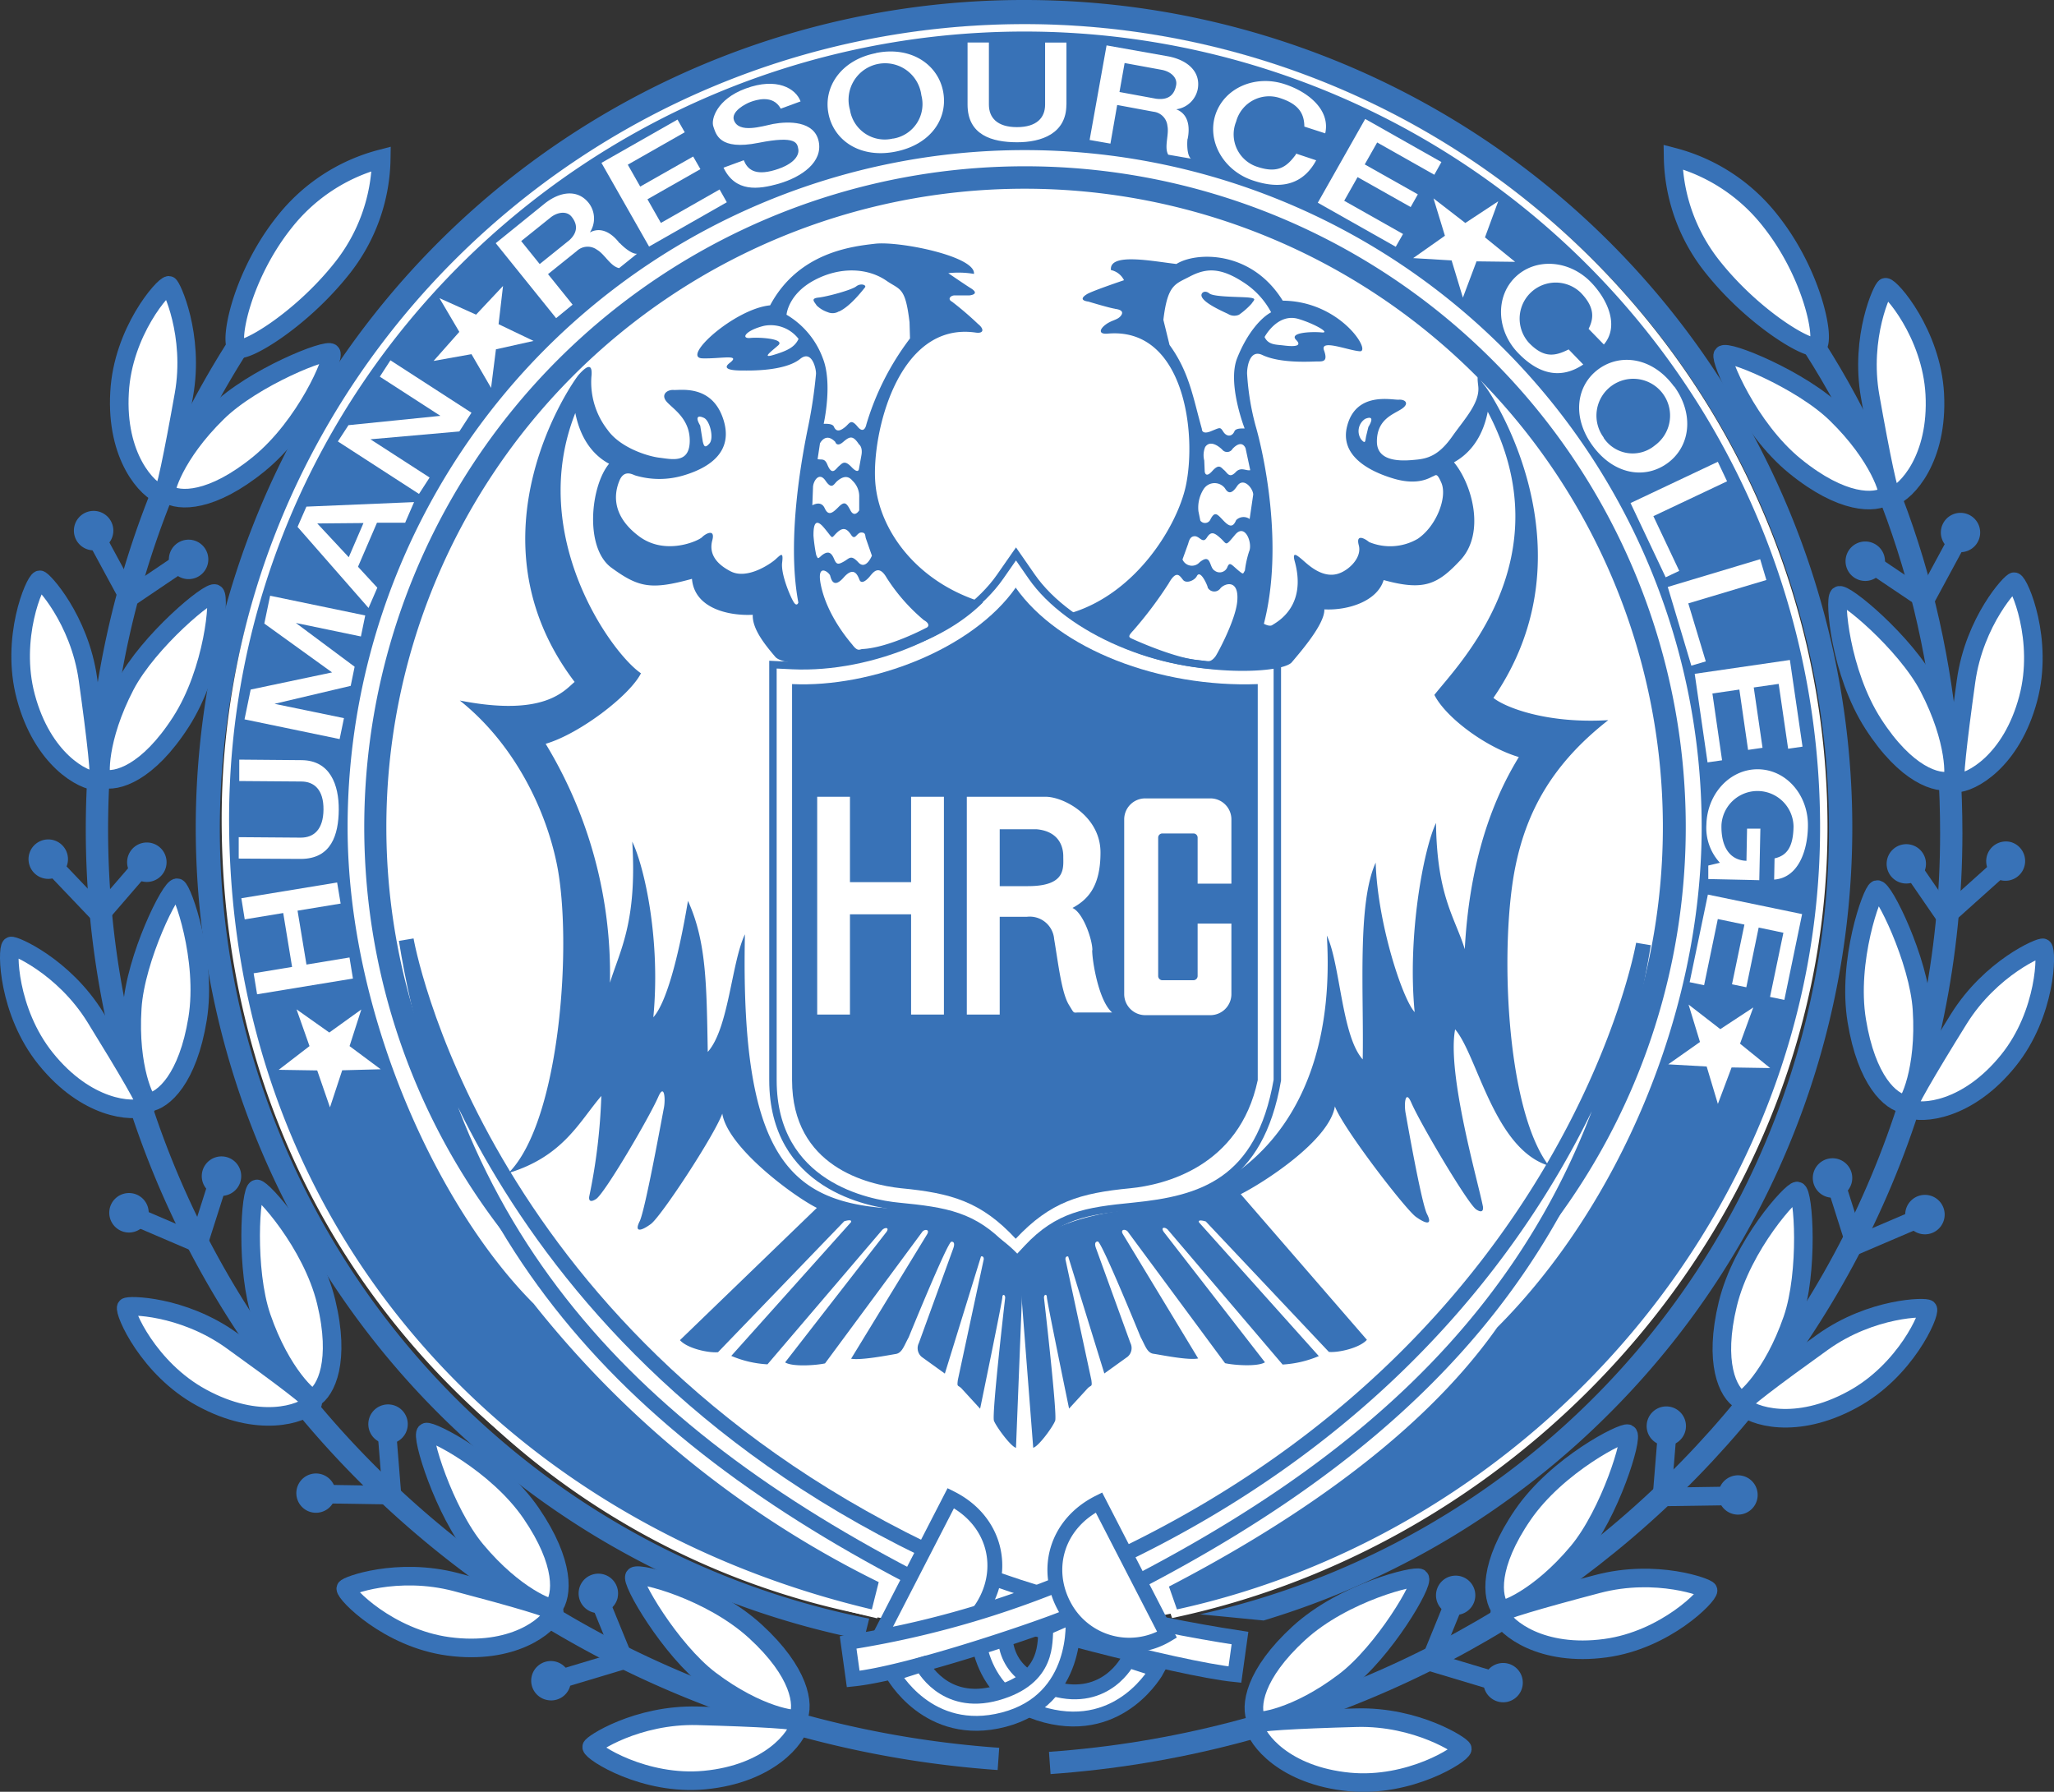 <svg xmlns="http://www.w3.org/2000/svg" viewBox="0 0 304.08 265.25"><rect x="0" y="0" width="304.08" height="265.25" fill="#333333" stroke="none"/><defs><style>.cls-1{fill:#fff;}.cls-2{fill:#3872b7;}.cls-3,.cls-4,.cls-5,.cls-6,.cls-7{fill:none;}.cls-3,.cls-5,.cls-6,.cls-7{stroke:#3872b7;}.cls-3{stroke-width:2.2px;}.cls-4{stroke:#fff;}.cls-4,.cls-5{stroke-width:1.1px;}.cls-6{stroke-width:3.3px;}.cls-7{stroke-width:2.75px;}</style></defs><g id="レイヤー_2" data-name="レイヤー 2"><g id="レイヤー_1-2" data-name="レイヤー 1"><path class="cls-1" d="M150.2,241.25a114,114,0,1,1,114-114,114,114,0,0,1-114,114"/><path class="cls-2" d="M218.91,188.83a94.49,94.49,0,1,0-134,.45l-2.33,2.33a97.82,97.82,0,1,1,138.33,0l-2-2.78"/><path class="cls-1" d="M183.57,242.49l-.75,5.41c-8.52-.86-34.74-8-37.43-9.21-47-22.11-77.36-50.5-85.25-99.58,0,0,9.93,57.84,76.54,90.21,13.68,6.66,32.66,11,46.89,13.17"/><path class="cls-3" d="M183.57,242.49l-.75,5.41c-8.52-.86-34.74-8-37.43-9.21-47-22.11-77.36-50.5-85.25-99.58,0,0,9.93,57.84,76.54,90.21C150.36,236,169.34,240.32,183.57,242.49Z"/><path class="cls-1" d="M144.65,238.61c-.13.63-1.05,12.4,10.19,15.32s16.46-6.77,16.46-6.77L167,245.77s-3.2,6.45-11.07,4.22-7.06-7.65-7.29-9.64l-3.95-1.74"/><path class="cls-3" d="M144.65,238.61c-.13.63-1.05,12.4,10.19,15.32s16.46-6.77,16.46-6.77L167,245.77s-3.2,6.45-11.07,4.22-7.06-7.65-7.29-9.64Z"/><path class="cls-1" d="M140.76,221.78c6.36,3.19,8.11,10,5.06,15.49a10.91,10.91,0,0,1-15.15,4.11l10.09-19.6"/><path class="cls-3" d="M140.76,221.78c6.36,3.19,8.11,10,5.06,15.49a10.91,10.91,0,0,1-15.15,4.11Z"/><path class="cls-2" d="M177.54,239a119.11,119.11,0,1,0-48.86.61l-.79,3.17A122.54,122.54,0,0,1,151.7,0a122.52,122.52,0,0,1,86.63,209.16,122,122,0,0,1-51.26,30.73l-9.53-.93"/><path class="cls-2" d="M172.38,234.6c15.09-7.8,36.48-20.81,48.85-38.45,17.71-17.72,30.14-46.12,30.14-73.7a99.68,99.68,0,0,0-199.36,0c0,27.57,13.37,56.15,27.4,70.17a148.77,148.77,0,0,0,51.32,41.29l-1.26,5C74.05,226,33.92,181.62,33.37,122.45,32.76,57.1,86.34,4.12,151.69,4.12A118.32,118.32,0,0,1,270,122.45c0,56.79-42.71,105-96.12,116.44l-1.51-4.29"/><path class="cls-4" d="M172.38,234.6c15.09-7.8,36.48-20.81,48.85-38.45,17.71-17.72,30.14-46.12,30.14-73.7a99.68,99.68,0,0,0-199.36,0c0,27.57,13.37,56.15,27.4,70.17a148.77,148.77,0,0,0,51.32,41.29l-1.26,5C74.05,226,33.92,181.62,33.37,122.45,32.76,57.1,86.34,4.12,151.69,4.12A118.32,118.32,0,0,1,270,122.45c0,56.79-42.71,105-96.12,116.44Z"/><path class="cls-1" d="M125.56,243.14l.75,5.41c8.53-.88,29.06-8,31.75-9.23,47-22.1,77.36-50.48,85.24-99.57,0,0-9.93,57.84-76.53,90.22a141.49,141.49,0,0,1-41.21,13.17"/><path class="cls-3" d="M125.56,243.14l.75,5.41c8.53-.88,29.06-8,31.75-9.23,47-22.1,77.36-50.48,85.24-99.57,0,0-9.93,57.84-76.53,90.22A141.49,141.49,0,0,1,125.56,243.14Z"/><path class="cls-1" d="M158.8,239.26c.12.63,1,12.39-10.2,15.31s-16.46-6.78-16.46-6.78l4.35-1.38s3.2,6.45,11.07,4.23,7.06-7.66,7.29-9.66l4-1.72"/><path class="cls-3" d="M158.8,239.26c.12.63,1,12.39-10.2,15.31s-16.46-6.78-16.46-6.78l4.35-1.38s3.2,6.45,11.07,4.23,7.06-7.66,7.29-9.66Z"/><path class="cls-1" d="M162.69,222.42c-6.37,3.19-8.12,10-5.06,15.49A10.9,10.9,0,0,0,172.77,242l-10.08-19.6"/><path class="cls-3" d="M162.69,222.42c-6.37,3.19-8.12,10-5.06,15.49A10.9,10.9,0,0,0,172.77,242Z"/><path class="cls-2" d="M134.65,179c-17.06-.28-25.1-6.06-24.37-40.69-2,4.21-2.39,13.93-5.5,17.41-.18-9.9-.18-16.31-2.93-22.36-1.47,8.8-3.3,15.22-5.13,17.23,1.1-11.36-1.28-22.17-3.12-26,.74,11.91-1.83,16.12-3.3,20.89a65.64,65.64,0,0,0-9.52-35.37c5-1.46,12.46-7.15,14.11-10.44C90.49,96.69,78,79.28,85.17,61.14c.92,4.59,3.3,6.6,5,7.51-2.75,3.31-3.67,12.46.36,15.4s5.87,3.3,11.91,1.64c.37,4.41,5.49,5.5,9,5.32-.09,2.11,1.83,4.45,3.34,6.23,1.86,2.2,20.89,1.79,30.74-8.06-9.71-2.92-15.39-10.63-15.94-17.77s3.32-23.83,14.84-22.18c1.28.19,1.28-.55.37-1.27a47.76,47.76,0,0,0-3.85-3.3c-.74-.38-.19-.93.37-.93h2.2s1.71-.15.18-1.08c-.79-.49-3.3-2.21-3.3-2.21a13.54,13.54,0,0,1,3.8.11c.28-2.61-11.06-4.88-14.63-4.47-3.36.39-11.34,1.24-15.55,9.12-5.27.51-13.3,7.78-10,7.85,2.68.08,5.79-.68,4,.69-1.44,1.11,1.17,1.11,2,1.11s6.14.15,8.45-1.72c1.79-1.44,2.41,1.64,2.34,2.26a71.06,71.06,0,0,1-1.1,7.49c-.75,3.65-3.36,16.56-1.51,26.32,0,0-.21.69-.69-.07s-1.92-4.12-1.71-5.84-.21-1.17-1-.47-4.19,3-6.6,1.77-3.22-2.81-2.74-4.6-1-1-1.51-.47-5.43,2.8-9.35-.14-3.77-6.12-2.88-8.24c.69-1.66,1.92-.9,2.33-.76a12.49,12.49,0,0,0,7.15,0c3.71-1.1,7.56-3.44,5.84-8.46s-6.32-4.12-7.29-4.19-2,.7-1,1.79,3.44,2.54,3.37,5.84-2.68,2.61-4.47,2.4-5.84-1.5-7.69-4.12a11.49,11.49,0,0,1-2.4-7.84c.27-2.47-1-1.3-1.86-.34s-17,23.92-.62,45.49c-1.51,1.24-4.4,5.23-17,2.75C76,110,80.73,119.58,82.43,127.89c2.34,11.41.55,38.06-7.15,45.76,8.11-2.48,10.45-7.56,13.74-11.41a85.54,85.54,0,0,1-1.78,14.84s-.28,1.24,1,.42,7.84-12,9.21-15.12c.89-2.06,1.1.28.83,1.65-.17.83-2.76,15.12-3.58,16.76s.13,1.52,1.65.41,9.34-13,10.58-16.34c.83,5.08,10.65,12.29,14,13.95l-20.27,19.58c1.1,1.24,4.26,1.92,5.64,1.78l18.68-19.38s1.24-.4,1,.14l-17.72,19.79a15.87,15.87,0,0,0,5.36,1.25l16.9-19.8c.42-.55,1.38-.55.55.41l-14.84,19.1c1.1.7,4.67.43,5.91.15l14.43-19.52c.41-.42,1.1-.28.68.41L126,201.14c1.52.27,5.64-.55,6.6-.7s1.23-1.22,1.92-2.46c0,0,5.77-14.16,6.32-14.16,0,0,.69-.13.28,1l-5.09,14a1.69,1.69,0,0,0,.42,2.05l3.43,2.47L145.23,186s.41-.14.41.4L141.8,204.3c-.14,1.1,0,.68.55,1.24l2.75,3s3.29-15.93,3.29-16.49.48-.41.41.14c0,0-2,17.25-1.65,18.14s2.46,3.78,3.26,4l1.1-27.71s-5.5-7.46-16.86-7.64M120.84,82.19a23.61,23.61,0,0,1-.41-2.89c0-.82,0-3,1.51-1.23s1,1.72,1.92.82,1.51-.68,2.13.27.83-.33,1.52-.33.54.47.68.88l.89,2.55s-.89,2.2-2,1-1.31-.61-2.14-.14-1.1.48-1.44-.33-.77-1.43-1.86-.56C121,82.82,121.11,82.68,120.84,82.19Zm6.32-12.77s-.06.82-1.1-.28-1.37-.55-1.86-.14-1,1.53-1.71-.21c-.41-1-.83-.68-1.45-.82l.35-2.33s.82-1.73,2.27-.22c0,0,.2.84,1.17,0s1.44-1,2.33.35c0,0,.62.41.35,1.71Zm4.12,16.14a27.45,27.45,0,0,0,5.5,6.25c.89.48.76,1,.28,1.16,0,0-5.43,2.9-9.35,3.11-.42,0-.69.47-1.51-.62-.21-.28-3.71-4.13-4.68-8.87-.68-3.37,1.24-1.86,1.38-1.37s.48,2,2,.27,2.07-.34,2.34.34,1,.13,1.51-.48S130.11,83.5,131.28,85.56ZM114.65,52.5c-2,.63-.54-.41.55-1.37s-2.67-1.24-4.12-1.1-.76-1.1,2-1.79a5.19,5.19,0,0,1,5.14,1.93C117.68,51.34,116.65,51.89,114.65,52.5Zm1.79-5.91s.21-3,4.06-5.08,8-1.87,10.78.08c2,1.37,2.75.88,3.37,6.11l.07,2.4a39.75,39.75,0,0,0-6.46,12.72s-.28,1.58-1.3.34-1.17-.48-1.86.07-1.28.78-1.65-.07c-.21-.48-1.17-.42-1.51-.42,0,0,1.37-6-.14-9.74A12.49,12.49,0,0,0,116.44,46.59Zm3.92,25.57c0-.89.89-2.41,1.85-1s1.24.48,1.72.07,1.44-1.1,2.27-.07a3.19,3.19,0,0,1,1,2.48v1.91s-.69,1.17-1.3,0-.9-1.37-1.79-.47-1.51,1.36-2.06.06c0,.08-.35-1.09-1.79-.34Zm-16.15-10.3c.89.41,1.51,3,.83,3.78s-.83.4-1-.28L103.66,63C102.9,61.72,103.31,61.44,104.21,61.86Z"/><path class="cls-2" d="M124.2,46.12c1.64-.74,3.39-3,3.85-3.57.28-.35-.61-.69-1.3-.15s-4.33,1.52-5.57,1.65-.62.62-.28,1.17a4.33,4.33,0,0,0,1.66,1,1.78,1.78,0,0,0,1.64-.13"/><path class="cls-2" d="M150.8,186.42l2.16,27.9c.81-.21,2.91-3.1,3.25-4s-1.65-18.15-1.65-18.15c-.06-.54.42-.69.42-.14s3.29,16.49,3.29,16.49l2.75-3c.55-.55.69-.14.55-1.23l-3.84-17.87c0-.55.41-.41.41-.41l5.35,17.31,3.44-2.47a1.69,1.69,0,0,0,.41-2.06l-5.08-14c-.41-1.09.27-1,.27-1,.56,0,6.33,14.15,6.33,14.15.68,1.24.95,2.34,1.92,2.47s5.09,1,6.6.69L166.24,182.7c-.41-.68.27-.82.69-.41l14.43,19.51c1.24.29,4.8.56,5.91-.13l-14.83-19.1c-.84-1,.13-1,.54-.42L189.88,202a16.11,16.11,0,0,0,5.36-1.25l-17.73-19.79c-.27-.55,1-.14,1-.14l18.22,19.31c1.36.14,4.53-.56,5.63-1.79l-18.68-21.56c3.3-1.66,13.11-7.91,13.94-13,1.23,3.29,10.46,15.26,12,16.36s2.48,1.24,1.64-.41-3-14-3.15-14.84c-.29-1.39-.07-3.72.82-1.66,1.37,3.16,8.39,15,9.61,15.81s1-.41,1-.41c-.69-3.58-5.36-19.66-4.12-26.25,3.3,3.84,5.76,17.71,13.87,20.19-6.45-8.51-7.28-33-4.93-44.37,1.7-8.31,5.63-15.26,13.73-21.59-9.48.56-15.53-2.06-17-3.3,15.11-22-.42-45.21-1.25-46.17s-1.3-2.47-1,0S216.83,62,215,64.6s-3.37,3.24-5.16,3.43-6,.62-6-2.67,2.4-4,3.64-4.81.56-1.45-.4-1.38-6.28-1.27-7.63,3.85c-1.18,4.39,3.16,6.73,6.87,7.83s5.43-.2,5.84-.34.55-.62,1.24,1c.88,2.13-.76,6.39-3.51,8.25a8.11,8.11,0,0,1-7.21.48c-.56-.48-2-1.31-1.52.48s-1.37,3.57-2.81,4.12c-2.53,1-4.82-1.37-5.63-2.05s-1.48-1.2-1,.47c1.71,6.54-2.62,8.79-3.38,9.28-.41.27-1.23-.2-1.23-.2,3-11.62-.07-25.37-1.24-29.35a38,38,0,0,1-1.24-7.56c-.06-.61.2-3.87,2.27-2.87,2.75,1.29,7.29.95,8.11.95s1.62.06,1-1.65,3.5,0,5.29.14-2.82-7.42-11.4-7.49c-4.68-7.56-12.92-7.22-15.74-5.43-3.58-.41-10-1.72-9.69.9a2.79,2.79,0,0,1,1.93,1.5s-4.7,1.58-5.49,2.07c-1.52.94.2,1.09.2,1.09s3.55,1.08,4.1,1.08c-1,0,1.66-.11.7,1.06-.52.63-1.36.59-2.29,1.32s-.92,1.41.37,1.29c11.27-1,13.26,14.7,11.55,22.6-1.27,5.81-7.27,15.83-17,18.76,9.84,9.85,30.84,9.48,32.7,7.29,1.52-1.8,4.9-5.73,4.82-7.83,3.47.18,7.82-1.18,8.78-4.34,6,1.65,8,.66,11.41-3,3.65-4,1.72-11.13-1-14.43,1.65-.92,4.1-2.91,5-7.49,11.47,21.72-4.47,37.52-7.9,41.92,1.65,3.3,7.56,7.74,12.5,9.2-2.08,3.47-7.14,12.24-8,28.44-1.47-4.75-4.12-7.82-4.26-18.68-1.83,3.85-4.26,16.67-3.16,28-1.83-2-5.5-13.2-5.77-22.13-2.75,6.05-1.74,19.24-1.92,29.13-3.13-3.48-3.31-14.1-5.31-18.33,1.73,28.51-14.66,39.2-27.68,40.4-15.66,1.44-17.93,7.47-17.93,7.47M183.43,84.53c-1.08-.88-1.36-1.44-1.71-.62a1.22,1.22,0,0,1-1.92.55c-.83-.48-.45-2.64-2.2-1.23a1.52,1.52,0,0,1-2.54-.41l.82-2.27c.14-.43.27-1.17,1-1.17s1.17,1.17,1.79.2,1.1-.75,2.06.13.62,1.24,2.12-.55,2.62,1.31,2.07,2.48a14.73,14.73,0,0,0-.62,2.82C184,84.94,184.12,85.09,183.43,84.53Zm-5.15-16.36a3.18,3.18,0,0,1,.14-2c.9-1.31,2.54.41,2.54.41a.92.92,0,0,0,1.51-.14c1.45-1.52,1.93-.07,1.93-.07l.69,3.23c-.62.14-1.37-.53-2.14.28-.95,1-1.23.13-1.72-.28s-.75-1-1.77.14-1.11.06-1.11.06Zm-3.15,17.66c.47.62,1.71.12,2.05-.54.59-1.17,1.8,1.94,1.59,1.65a1.11,1.11,0,0,0,1.92.13c.68-.76,2.79-1.35,2.47,2-.27,2.82-3,7.84-3.23,8.11-.82,1.1-1.5.64-1.92.62-3.92-.21-10.52-3.29-10.52-3.29-.47-.22-.41-.43.29-1.18A59,59,0,0,0,173,86.39C174.16,84.32,174.64,85.22,175.13,85.83Zm12.08-35.94s1.9-3.59,5-2.68c2.34.69,4.88,2.14,3.44,2s-4.85,0-3.78,1.1c.83.82.15,1.09-1.92.82C188.86,51,187.76,51.06,187.21,49.89ZM183.16,53c-1.51,3.76,1.1,10.43,1.1,10.43-.34,0-1.31-.07-1.51.42-.36.84-1.17.82-1.65.06s-.48-.61-1.86-.06-1.31-.35-1.31-.35c-1.3-4.6-1.84-8.37-4.79-12.44l-.91-3.71c.62-5.22,1.71-5.26,3.86-6.39,2.47-1.3,4.61-1.45,8.25,1a11.93,11.93,0,0,1,3.84,4.27C186.74,47,184.67,49.21,183.16,53ZM185,76.83A1.55,1.55,0,0,0,183,77c-.54,1.3-1.17.82-2-.06s-1.17-1.25-1.79-.08a.87.87,0,0,1-1.51.21l-.28-1.38a5.07,5.07,0,0,1,.82-3.36,1.93,1.93,0,0,1,3.09-.07c.33.54.84,1.17,1.8-.28s2.4.35,2.4,1.24Zm17.59-13.67-.35,1.44c-.14.69-.07,1.24-.76.41a2.17,2.17,0,0,1,.62-3C203,61.64,203.37,61.86,202.61,63.16Z"/><path class="cls-2" d="M181.78,46.46c-1.62-.74-3.75-1.79-3.91-2.68-.07-.43.48-.89,1.17-.34s4.6.48,5.84.61.76.35.41.9a11,11,0,0,1-1.86,1.64,1.74,1.74,0,0,1-1.65-.13"/><path class="cls-5" d="M150.41,82h0l-2.34,3.36c-5.52,7.94-19,13.71-30.76,13.17l-2.88-.14V159.9c0,15.65,14.23,18.26,18.58,18.68,7.06.69,11.15,1.35,15.72,6.22l1.68,1.79v0h0v0l1.67-1.79c4.56-4.87,8.67-5.53,15.71-6.22,10-1,18.68-3.54,21.31-18.68V98.39l-5.6.14c-11.73.54-25.24-5.23-30.76-13.17Z"/><path class="cls-2" d="M150.41,86.94c-6.42,9.2-21.4,14.88-33.15,14.33V159.9c0,12.84,11.19,15.47,16.11,16,7.51.72,11.91,2,17,7.48,5.12-5.47,9.52-6.76,17-7.48,4.92-.49,16.1-3.12,18.83-16V101.27c-14.48.55-29.45-5.13-35.87-14.33"/><polyline class="cls-1" points="134.88 117.95 134.88 130.59 125.83 130.59 125.83 117.95 120.98 117.95 120.98 150.19 125.83 150.19 125.83 135.35 134.88 135.35 134.88 150.19 139.74 150.19 139.74 117.95 134.88 117.95"/><path class="cls-1" d="M161.72,140.66c0-1.58-1.37-5.56-2.95-6.25,2.27-1.23,4.15-3.16,4.15-8.21,0-5.39-5.45-8.25-8.13-8.25H143.13v32.24H148V135.72H152a3.62,3.62,0,0,1,4.06,3.3c.61,3.6,1.1,8,2.2,9.76.84,1.36.55,1.1,1.51,1.1h4.87c-2-1.72-2.95-7.63-2.95-9.22m-9.54-9.48H148v-8.42h5.48c3.06.29,3.93,2.29,3.93,4S157.87,131.18,152.18,131.18Z"/><path class="cls-1" d="M177.3,136.72v7.76a.63.63,0,0,1-.62.63h-4.6a.63.63,0,0,1-.62-.63V124a.62.62,0,0,1,.62-.62h4.6a.62.62,0,0,1,.62.62v6.81h5v-9.51a3.11,3.11,0,0,0-3.12-3.11h-9.63a3.11,3.11,0,0,0-3.12,3.11v25.85a3.12,3.12,0,0,0,3.12,3.13h9.63a3.12,3.12,0,0,0,3.12-3.13V136.72h-5"/><path class="cls-6" d="M35.55,50.76a132.89,132.89,0,0,0-21.2,72c0,72.75,58.84,132.35,133.46,137.62"/><polyline class="cls-7" points="14.06 79.25 19.08 88.52 26.84 83.28"/><path class="cls-2" d="M13.85,81.47a2.92,2.92,0,1,0-2.91-2.92,2.92,2.92,0,0,0,2.91,2.92"/><path class="cls-2" d="M27.94,85.73A2.92,2.92,0,1,0,25,82.82a2.91,2.91,0,0,0,2.91,2.91"/><polyline class="cls-7" points="7.53 127.81 14.81 135.45 20.93 128.36"/><path class="cls-2" d="M7.92,130a2.92,2.92,0,1,0-3.58-2,2.92,2.92,0,0,0,3.58,2"/><path class="cls-2" d="M22.63,130.42a2.92,2.92,0,0,0-1.53-5.63,2.92,2.92,0,1,0,1.53,5.63"/><polyline class="cls-7" points="19.69 179.94 29.38 184.09 32.22 175.18"/><path class="cls-2" d="M20.91,181.82a2.92,2.92,0,1,0-4.1-.47,2.91,2.91,0,0,0,4.1.47"/><path class="cls-2" d="M34.6,176.4a2.92,2.92,0,1,0-4.1-.48,2.91,2.91,0,0,0,4.1.48"/><polyline class="cls-7" points="47.49 221.17 58.03 221.34 57.28 212.01"/><path class="cls-2" d="M49.33,222.44a2.91,2.91,0,1,0-4,1.12,2.92,2.92,0,0,0,4-1.12"/><path class="cls-2" d="M60,212.24a2.92,2.92,0,1,0-4,1.12,2.93,2.93,0,0,0,4-1.12"/><polyline class="cls-7" points="82.27 248.75 92.37 245.72 88.83 237.06"/><path class="cls-2" d="M84.4,249.39A2.91,2.91,0,1,0,81,251.66a2.91,2.91,0,0,0,3.45-2.27"/><path class="cls-2" d="M91.44,236.47A2.92,2.92,0,1,0,88,238.74a2.94,2.94,0,0,0,3.45-2.27"/><path class="cls-1" d="M14.54,115.65c.41,0-.27-6.2-1.52-15.11S6.26,85.74,5.88,85.83c-.75.21-4.38,8.66-2.06,17.32,2.48,9.27,8.46,12.5,10.72,12.5"/><path class="cls-7" d="M14.54,115.65c.41,0-.27-6.2-1.52-15.11S6.26,85.74,5.88,85.83c-.75.21-4.38,8.66-2.06,17.32C6.3,112.42,12.28,115.65,14.54,115.65Z"/><path class="cls-1" d="M15.09,115.24c-.39-.11-.69-5.82,3.47-13.8C22,94.9,31.14,87.26,31.85,87.89s-.2,11.43-5.08,19-9.51,9-11.68,8.38"/><path class="cls-7" d="M15.09,115.24c-.39-.11-.69-5.82,3.47-13.8C22,94.9,31.14,87.26,31.85,87.89s-.2,11.43-5.08,19S17.26,115.87,15.09,115.24Z"/><path class="cls-1" d="M21.63,163.81c.37-.17-2.78-5.56-7.51-13.21S1.93,139.81,1.62,140.05c-.61.49-.49,9.68,5.14,16.67,6,7.48,12.8,8,14.87,7.09"/><path class="cls-7" d="M21.63,163.81c.37-.17-2.78-5.56-7.51-13.21S1.93,139.81,1.62,140.05c-.61.49-.49,9.68,5.14,16.67C12.78,164.2,19.56,164.73,21.63,163.81Z"/><path class="cls-1" d="M22,163.2c-.41.06-3-5-2.42-14,.46-7.36,5.75-18.06,6.67-17.78.74.25,4.44,10.55,3,19.41S24.2,162.9,22,163.2"/><path class="cls-7" d="M22,163.2c-.41.06-3-5-2.42-14,.46-7.36,5.75-18.06,6.67-17.78.74.25,4.44,10.55,3,19.41S24.2,162.9,22,163.2Z"/><path class="cls-1" d="M46.28,207.73c.28-.3-4.71-4.07-12-9.3s-15.4-5.27-15.58-4.92c-.38.69,3.27,9.13,11.16,13.4,8.43,4.58,14.89,2.46,16.45.82"/><path class="cls-7" d="M46.28,207.73c.28-.3-4.71-4.07-12-9.3s-15.4-5.27-15.58-4.92c-.38.69,3.27,9.13,11.16,13.4C38.26,211.49,44.72,209.37,46.28,207.73Z"/><path class="cls-1" d="M46.36,207c-.36.22-4.71-3.49-7.64-12-2.41-7-1.66-18.89-.7-19,.78-.07,8.16,8,10.27,16.72s0,13.11-1.93,14.25"/><path class="cls-7" d="M46.36,207c-.36.22-4.71-3.49-7.64-12-2.41-7-1.66-18.89-.7-19,.78-.07,8.16,8,10.27,16.72S48.3,205.9,46.36,207Z"/><path class="cls-1" d="M82.05,238.63c.16-.38-5.84-2.13-14.54-4.42s-16.27.55-16.32.94c-.1.78,6.3,7.37,15.19,8.57,9.51,1.28,14.8-3,15.67-5.09"/><path class="cls-7" d="M82.05,238.63c.16-.38-5.84-2.13-14.54-4.42s-16.27.55-16.32.94c-.1.78,6.3,7.37,15.19,8.57C75.89,245,81.18,240.71,82.05,238.63Z"/><path class="cls-1" d="M81.88,238c-.26.33-5.64-1.6-11.4-8.5-4.73-5.66-8.26-17.07-7.4-17.49.7-.34,10.48,4.59,15.55,12s4.66,12.25,3.25,14"/><path class="cls-7" d="M81.88,238c-.26.33-5.64-1.6-11.4-8.5-4.73-5.66-8.26-17.07-7.4-17.49.7-.34,10.48,4.59,15.55,12S83.29,236.21,81.88,238Z"/><path class="cls-1" d="M118.43,255c.07-.4-6.17-.76-15.16-1s-15.72,4.23-15.68,4.62c.07.78,7.8,5.75,16.74,4.89,9.55-.9,13.73-6.26,14.1-8.49"/><path class="cls-7" d="M118.43,255c.07-.4-6.17-.76-15.16-1s-15.72,4.23-15.68,4.62c.07.78,7.8,5.75,16.74,4.89C113.88,262.6,118.06,257.24,118.43,255Z"/><path class="cls-1" d="M118.12,254.39c-.18.38-5.85-.28-13-5.69-5.88-4.44-11.9-14.76-11.16-15.37s11.24,2.1,17.86,8.16,7.32,10.87,6.34,12.9"/><path class="cls-7" d="M118.12,254.39c-.18.38-5.85-.28-13-5.69-5.88-4.44-11.9-14.76-11.16-15.37s11.24,2.1,17.86,8.16S119.1,252.36,118.12,254.39Z"/><path class="cls-1" d="M24,73.28c.4.12,1.66-6,3.23-14.85S25.34,42.26,25,42.24c-.78,0-6.82,6.87-7.3,15.83-.51,9.59,4.19,14.51,6.34,15.21"/><path class="cls-7" d="M24,73.28c.4.12,1.66-6,3.23-14.85S25.34,42.26,25,42.24c-.78,0-6.82,6.87-7.3,15.83C17.14,67.66,21.84,72.58,24,73.28Z"/><path class="cls-1" d="M24.64,73.05c-.34-.23,1.14-5.74,7.55-12,5.26-5.17,16.35-9.61,16.84-8.79S45.3,63,38.34,68.68s-11.83,5.64-13.7,4.37"/><path class="cls-7" d="M24.64,73.05c-.34-.23,1.14-5.74,7.55-12,5.26-5.17,16.35-9.61,16.84-8.79S45.3,63,38.34,68.68,26.51,74.32,24.64,73.05Z"/><path class="cls-1" d="M35.07,51.54c.91.91,9.29-3.94,15.51-11.75a26.71,26.71,0,0,0,5.86-16.28,26.85,26.85,0,0,0-14.37,9.41c-6.22,7.81-8.15,17.46-7,18.62"/><path class="cls-7" d="M35.07,51.54c.91.91,9.29-3.94,15.51-11.75a26.71,26.71,0,0,0,5.86-16.28,26.85,26.85,0,0,0-14.37,9.41C35.85,40.73,33.92,50.38,35.07,51.54Z"/><path class="cls-6" d="M268.57,51.32c13.45,21,20.3,45.64,20.3,72.05,0,72.74-58.84,132.34-133.46,137.61"/><polyline class="cls-7" points="290.02 79.52 285.01 88.79 277.24 83.56"/><path class="cls-2" d="M290.23,81.74a2.91,2.91,0,1,1,2.92-2.91,2.91,2.91,0,0,1-2.92,2.91"/><path class="cls-2" d="M276.15,86a2.92,2.92,0,1,1,2.91-2.91A2.93,2.93,0,0,1,276.15,86"/><polyline class="cls-7" points="296.54 128.08 288.02 135.72 283.15 128.64"/><path class="cls-2" d="M296.15,130.29a2.92,2.92,0,0,1,1.55-5.63,2.92,2.92,0,0,1-1.55,5.63"/><path class="cls-2" d="M281.45,130.69a2.91,2.91,0,0,1,1.53-5.62,2.91,2.91,0,1,1-1.53,5.62"/><polyline class="cls-7" points="284.4 180.22 274.7 184.37 271.87 175.45"/><path class="cls-2" d="M283.17,182.1a2.92,2.92,0,1,1,4.09-.48,2.92,2.92,0,0,1-4.09.48"/><path class="cls-2" d="M269.49,176.68a2.92,2.92,0,1,1,4.09-.48,2.92,2.92,0,0,1-4.09.48"/><polyline class="cls-7" points="256.6 221.44 246.04 221.6 246.8 212.28"/><path class="cls-2" d="M254.75,222.71a2.91,2.91,0,1,1,4,1.12,2.91,2.91,0,0,1-4-1.12"/><path class="cls-2" d="M244.14,212.52a2.91,2.91,0,1,1,4,1.11,2.93,2.93,0,0,1-4-1.11"/><polyline class="cls-7" points="221.81 249.02 211.72 245.99 215.25 237.33"/><path class="cls-2" d="M219.68,249.68a2.91,2.91,0,1,1,3.44,2.26,2.92,2.92,0,0,1-3.44-2.26"/><path class="cls-2" d="M212.65,236.75a2.91,2.91,0,1,1,3.44,2.26,2.91,2.91,0,0,1-3.44-2.26"/><path class="cls-1" d="M289.54,115.93c-.41,0,.28-6.2,1.52-15.11S297.82,86,298.2,86.11c.75.2,4.38,8.65,2.06,17.31-2.47,9.28-8.46,12.51-10.72,12.51"/><path class="cls-7" d="M289.54,115.93c-.41,0,.28-6.2,1.52-15.11S297.82,86,298.2,86.11c.75.2,4.38,8.65,2.06,17.31C297.79,112.7,291.8,115.93,289.54,115.93Z"/><path class="cls-1" d="M289,115.52c.4-.12.69-5.83-3.46-13.8-3.41-6.54-12.59-14.18-13.3-13.56s.2,11.43,5.08,19,9.52,9,11.68,8.39"/><path class="cls-7" d="M289,115.52c.4-.12.69-5.83-3.46-13.8-3.41-6.54-12.59-14.18-13.3-13.56s.2,11.43,5.08,19S286.83,116.15,289,115.52Z"/><path class="cls-1" d="M282.46,164.08c-.38-.16,2.76-5.57,7.51-13.21s12.18-10.79,12.5-10.55c.6.49.49,9.69-5.14,16.67-6,7.48-12.81,8-14.87,7.09"/><path class="cls-7" d="M282.46,164.08c-.38-.16,2.76-5.57,7.51-13.21s12.18-10.79,12.5-10.55c.6.49.49,9.69-5.14,16.67C291.3,164.47,284.52,165,282.46,164.08Z"/><path class="cls-1" d="M282.12,163.47c.4.07,3-5,2.42-14-.46-7.36-5.75-18.07-6.66-17.78-.74.24-4.45,10.54-3,19.41s5,12.08,7.27,12.38"/><path class="cls-7" d="M282.12,163.47c.4.07,3-5,2.42-14-.46-7.36-5.75-18.07-6.66-17.78-.74.24-4.45,10.54-3,19.41S279.88,163.17,282.12,163.47Z"/><path class="cls-1" d="M257.81,208c-.28-.3,4.7-4.07,12-9.3s15.4-5.26,15.59-4.91c.38.68-3.27,9.13-11.16,13.39-8.44,4.59-14.9,2.46-16.45.82"/><path class="cls-7" d="M257.81,208c-.28-.3,4.7-4.07,12-9.3s15.4-5.26,15.59-4.91c.38.68-3.27,9.13-11.16,13.39C265.82,211.77,259.36,209.64,257.81,208Z"/><path class="cls-1" d="M257.73,207.31c.35.22,4.7-3.49,7.64-12,2.41-7,1.64-18.9.69-19-.78-.08-8.15,8-10.27,16.72s0,13.1,1.94,14.24"/><path class="cls-7" d="M257.73,207.31c.35.22,4.7-3.49,7.64-12,2.41-7,1.64-18.9.69-19-.78-.08-8.15,8-10.27,16.72S255.79,206.17,257.73,207.31Z"/><path class="cls-1" d="M222,238.91c-.15-.39,5.84-2.14,14.54-4.43s16.27.56,16.33.94c.1.78-6.31,7.37-15.2,8.57-9.51,1.28-14.8-3-15.67-5.08"/><path class="cls-7" d="M222,238.91c-.15-.39,5.84-2.14,14.54-4.43s16.27.56,16.33.94c.1.78-6.31,7.37-15.2,8.57C228.19,245.27,222.9,241,222,238.91Z"/><path class="cls-1" d="M222.2,238.24c.26.33,5.64-1.61,11.41-8.51,4.72-5.66,8.25-17.07,7.38-17.49-.69-.33-10.46,4.59-15.54,12s-4.66,12.25-3.25,14"/><path class="cls-7" d="M222.2,238.24c.26.33,5.64-1.61,11.41-8.51,4.72-5.66,8.25-17.07,7.38-17.49-.69-.33-10.46,4.59-15.54,12S220.79,236.48,222.2,238.24Z"/><path class="cls-1" d="M185.65,255.28c-.07-.4,6.17-.76,15.16-1s15.72,4.23,15.68,4.61c-.08.79-7.8,5.75-16.74,4.9-9.55-.91-13.73-6.27-14.1-8.5"/><path class="cls-7" d="M185.65,255.28c-.07-.4,6.17-.76,15.16-1s15.72,4.23,15.68,4.61c-.08.79-7.8,5.75-16.74,4.9C190.2,262.87,186,257.51,185.65,255.28Z"/><path class="cls-1" d="M186,254.67c.17.37,5.85-.28,13-5.7,5.89-4.43,11.91-14.76,11.16-15.36-.6-.49-11.24,2.09-17.86,8.15S185,252.63,186,254.67"/><path class="cls-7" d="M186,254.67c.17.37,5.85-.28,13-5.7,5.89-4.43,11.91-14.76,11.16-15.36-.6-.49-11.24,2.09-17.86,8.15S185,252.63,186,254.67Z"/><path class="cls-1" d="M280.1,73.56c-.4.12-1.66-6-3.23-14.85s1.87-16.17,2.26-16.19c.77-.05,6.82,6.87,7.3,15.82.51,9.59-4.2,14.52-6.33,15.22"/><path class="cls-7" d="M280.1,73.56c-.4.12-1.66-6-3.23-14.85s1.87-16.17,2.26-16.19c.77-.05,6.82,6.87,7.3,15.82C286.94,67.93,282.23,72.86,280.1,73.56Z"/><path class="cls-1" d="M279.44,73.32c.35-.23-1.14-5.74-7.55-12-5.27-5.17-16.34-9.61-16.84-8.78-.4.67,3.73,10.81,10.7,16.47s11.82,5.64,13.69,4.36"/><path class="cls-7" d="M279.44,73.32c.35-.23-1.14-5.74-7.55-12-5.27-5.17-16.34-9.61-16.84-8.78-.4.67,3.73,10.81,10.7,16.47S277.57,74.6,279.44,73.32Z"/><path class="cls-1" d="M269.07,51.25c-.92.92-9.3-3.92-15.52-11.73a26.73,26.73,0,0,1-5.86-16.28,26.85,26.85,0,0,1,14.37,9.41c6.22,7.8,8.16,17.45,7,18.6"/><path class="cls-7" d="M269.07,51.25c-.92.92-9.3-3.92-15.52-11.73a26.73,26.73,0,0,1-5.86-16.28,26.85,26.85,0,0,1,14.37,9.41C268.28,40.45,270.22,50.1,269.07,51.25Z"/><path class="cls-1" d="M44.61,112.53l-9.19-.08v3.17l9.17.07c1.93,0,3.33,1.22,3.3,4.17S46.45,124,44.53,124l-9.19-.07,0,3.17,9.18.05c4.54,0,5.6-3.6,5.63-7.27s-1.26-7.33-5.52-7.35"/><path class="cls-1" d="M157.88,15.49V6.3h-3.16v9.19c0,1.92-1.22,3.33-4.17,3.33s-4.15-1.42-4.15-3.34V6.29h-3.16v9.19c0,4.53,3.63,5.57,7.31,5.58s7.32-1.31,7.32-5.57"/><polyline class="cls-1" points="39.13 92.31 49.16 99.54 37.11 102.08 36.2 106.49 50.28 109.41 50.92 106.31 40.64 104.19 51.92 101.53 52.47 98.85 52.5 98.7 43.8 92.22 53.43 94.22 54.07 91.11 39.99 88.19 39.13 92.31"/><polyline class="cls-1" points="36.23 136.1 41.93 135.16 43.24 143.14 37.55 144.08 38.06 147.19 52.25 144.86 51.74 141.74 45.37 142.79 44.05 134.81 50.43 133.76 49.91 130.64 35.73 132.97 36.23 136.1"/><polyline class="cls-1" points="48.75 152.85 53.49 149.44 51.75 154.86 56.36 158.29 50.66 158.44 48.85 163.93 46.96 158.46 41.26 158.37 45.82 154.86 43.9 149.42 48.75 152.85"/><polyline class="cls-1" points="70.48 46.58 74.47 42.33 73.81 47.99 78.99 50.47 73.42 51.71 72.7 57.42 69.8 52.43 64.19 53.43 68 49.13 65.06 44.14 70.48 46.58"/><polyline class="cls-1" points="216.93 33.01 221.8 29.8 219.84 35.14 224.3 38.76 218.59 38.69 216.57 44.06 214.9 38.55 209.21 38.21 213.91 34.9 212.22 29.37 216.93 33.01"/><polyline class="cls-1" points="254.68 152.35 259.56 149.14 257.6 154.5 262.06 158.11 256.35 158.02 254.32 163.42 252.66 157.88 246.97 157.56 251.67 154.25 249.98 148.71 254.68 152.35"/><path class="cls-1" d="M60,77.33l1.3-3L45.36,75l-1.31,3L54.56,90l1.3-3L53,83.9l2.81-6.52,4.2,0m-8.38,5.11-4.66-5,6.84-.06Z"/><path class="cls-1" d="M129.66,7.87c-5.13,1-7.82,5-7,9s4.77,6.64,10,5.56,7.77-5,6.94-9-4.86-6.62-9.92-5.58m2.55,12.65a5.21,5.21,0,0,1-6.4-4.24A5.41,5.41,0,1,1,136.4,14.1,5.17,5.17,0,0,1,132.21,20.52Z"/><path class="cls-1" d="M247.83,57.22c-3.07-4.22-7.79-5-11.12-2.62s-4.07,7.09-.93,11.39,7.76,5,11.09,2.57,4-7.16,1-11.34m-10.44,7.57A5.45,5.45,0,1,1,245,65.93,5.15,5.15,0,0,1,237.39,64.79Z"/><path class="cls-1" d="M91.72,36c-.26-.33-2.09-2.83-4.4-1.59a3.74,3.74,0,0,0-.18-4.38c-1.64-2.05-4.27-1.7-6.56.15L73.39,36l8.94,11.1,2.44-2-3.64-4.52,4.26-3.42a2.34,2.34,0,0,1,3-.18c1.11.62,2,2.47,3.27,2.71l2.65-2.13c-.84.1-2.29-1.26-2.54-1.57m-7.51-.41L79.9,39.09l-2.74-3.4,4.31-3.46c1-.83,2.42-1.06,3.15-.15S85.76,34.26,84.21,35.63Z"/><path class="cls-1" d="M175.83,20.54c.07-.4.75-3.42-1.7-4.36a3.76,3.76,0,0,0,3.19-3c.46-2.58-1.53-4.32-4.44-4.85l-9.06-1.61-2.51,14,3.08.54,1-5.72,5.38,1a2.34,2.34,0,0,1,2.06,2.11c.27,1.25-.52,3.15.12,4.25l3.35.58c-.64-.55-.56-2.53-.49-2.94m-4.64-5.92-5.44-1,.76-4.29,5.45,1c1.32.23,2.39,1.12,2.18,2.27S173.25,14.88,171.19,14.62Z"/><polyline class="cls-1" points="244.77 76.41 255.68 71.25 254.31 68.36 241.39 74.47 246.59 85.46 248.6 84.51 244.77 76.41"/><polyline class="cls-1" points="249.94 89.32 261.5 85.86 260.58 82.78 246.9 86.89 250.39 98.54 252.53 97.91 249.94 89.32"/><path class="cls-1" d="M191.86,22.85c-1.32,1.79-2.61,2.87-5.68,1.86A5.05,5.05,0,0,1,183,18a5.06,5.06,0,0,1,6.56-3.46c2.82.92,3.52,2.39,3.54,4.2l3.09,1c.78-3.45-2.48-6.13-6-7.28-4.39-1.44-8.95.57-10.25,4.51s1.21,8.33,5.59,9.76c4.63,1.54,7.61.19,9.32-3l-3-1"/><path class="cls-1" d="M232.22,51.73c-2,1-3.65,1.34-5.89-1A5.34,5.34,0,0,1,234,43.31c2.07,2.12,2,3.75,1.18,5.37L237.44,51c2.29-2.69.64-6.58-1.92-9.23-3.22-3.31-8.19-3.64-11.18-.75s-2.8,7.93.42,11.25c3.39,3.5,6.65,3.69,9.63,1.69l-2.17-2.24"/><path class="cls-1" d="M260.64,122.67l-2,0-.09,4.76c-2.5-.08-3.78-2.11-3.7-5.31a5.34,5.34,0,0,1,10.67.24c-.05,2.94-.92,4.29-2.81,4.71l-.06,3.14c3.52-.25,4.94-4.16,5-7.84.1-4.62-3.15-8.4-7.31-8.49s-7.61,3.57-7.72,8.19a7.61,7.61,0,0,0,2,5.65l-1.72.41,0,2,5.55.12,2,.05.16-7.6"/><polyline class="cls-1" points="106.53 28.05 97.84 33 95.85 29.5 103.69 25.04 102.62 23.17 94.78 27.62 92.94 24.38 101.37 19.58 100.3 17.7 89.04 24.11 96.09 36.5 107.6 29.94 106.53 28.05"/><polyline class="cls-1" points="207.71 34.64 199 29.72 200.98 26.22 208.84 30.65 209.9 28.77 202.04 24.34 203.88 21.09 212.34 25.87 213.39 23.99 202.11 17.61 195.09 30.01 206.63 36.53 207.71 34.64"/><polyline class="cls-1" points="254.94 112.55 253.51 102.66 257.5 102.08 258.79 111.01 260.93 110.7 259.63 101.77 263.32 101.24 264.72 110.84 266.85 110.53 264.98 97.7 250.89 99.75 252.79 112.86 254.94 112.55"/><polyline class="cls-1" points="252.28 145.84 254.31 136.05 258.25 136.87 256.41 145.71 258.53 146.15 260.36 137.31 264.02 138.08 262.04 147.58 264.16 148.02 266.79 135.32 252.84 132.43 250.14 145.4 252.28 145.84"/><polyline class="cls-1" points="56.23 55.76 65.2 61.56 51.59 62.94 50.02 65.35 62.03 73.12 63.6 70.69 54.84 65.03 68 63.87 68.23 63.52 69.8 61.1 57.8 53.34 56.23 55.76"/><path class="cls-1" d="M115.52,16.11l3-1.1c-.71-1.92-3.53-3.61-8.14-1.9-4.26,1.57-5.16,4.56-4.77,5.63s.81,3.58,6.7,2.4c5.67-1.13,5.71.1,5.87.92s-.46,2.21-3.47,3.11-4.08-.15-4.6-1.45l-3,1.1c1.76,3.67,5.14,3.24,8.19,2.37,3.42-1,6.54-3.21,5.9-6.26s-4.46-3-6.74-2.58c-1.7.35-5.07,1.43-5.8-.54-.48-1.32,1.73-2.46,2.48-2.73s3.28-1.14,4.44,1"/></g></g></svg>